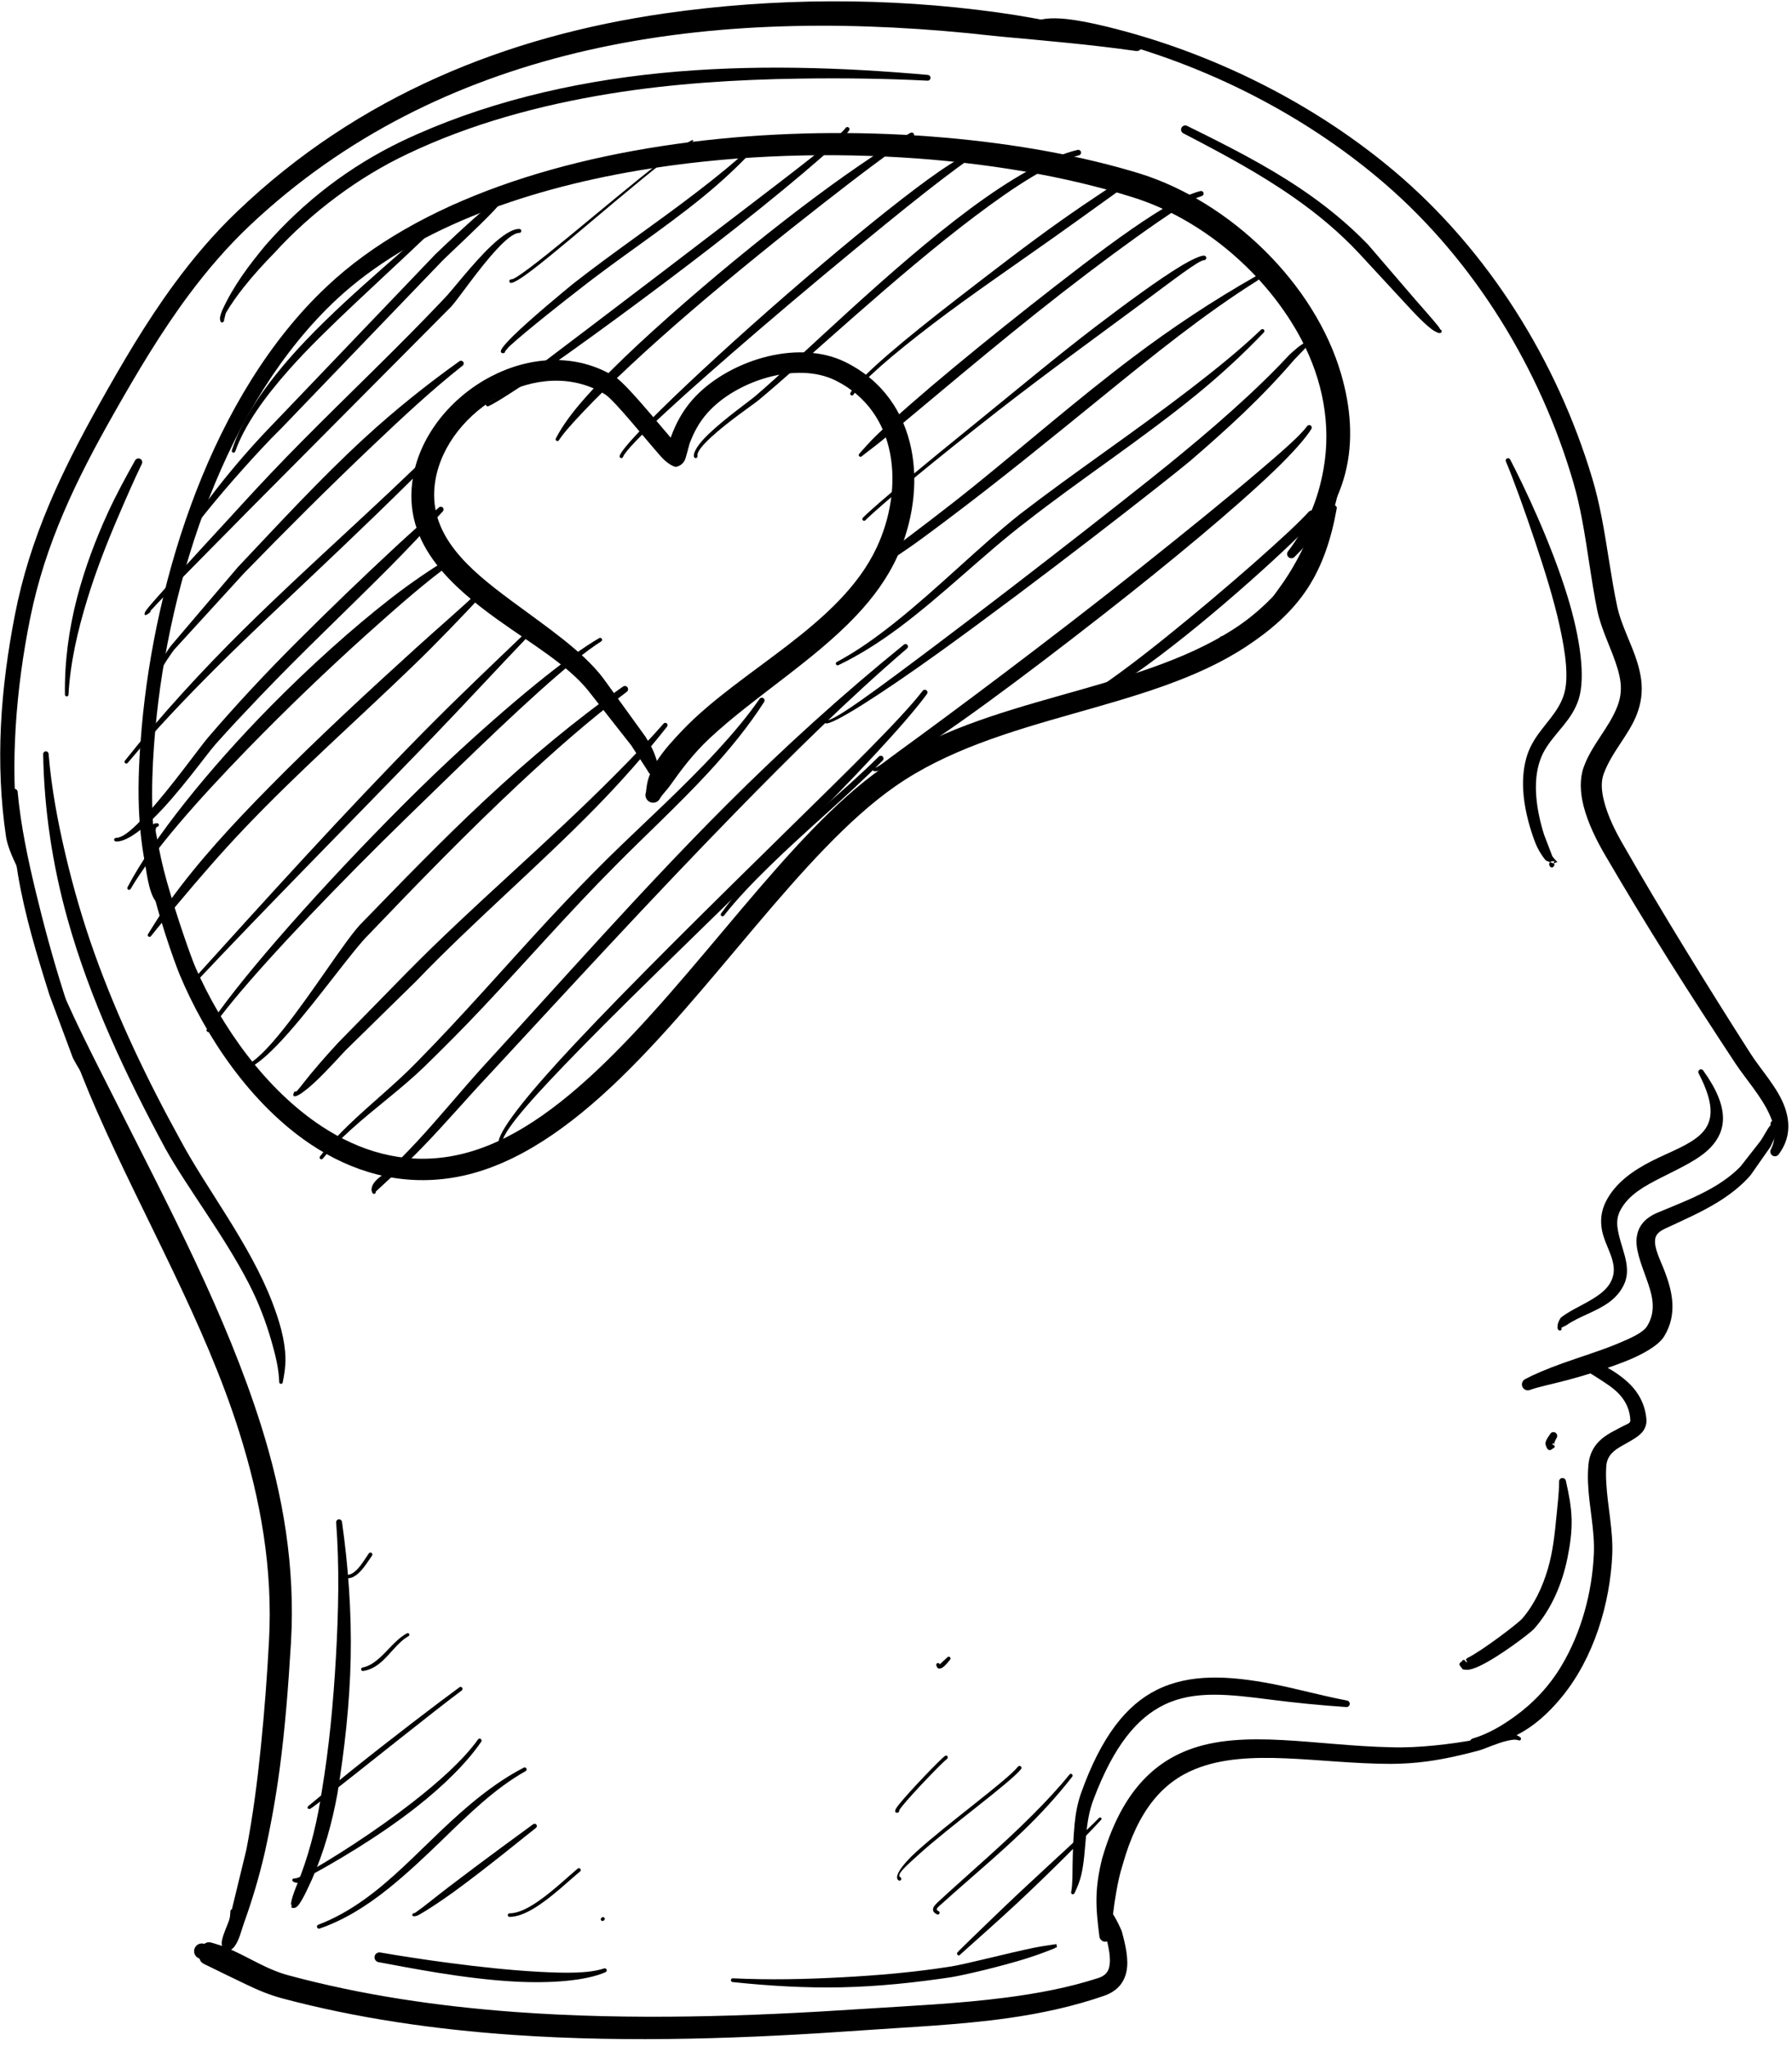 <?xml version="1.0" encoding="UTF-8"?>
<!DOCTYPE svg PUBLIC '-//W3C//DTD SVG 1.0//EN'
          'http://www.w3.org/TR/2001/REC-SVG-20010904/DTD/svg10.dtd'>
<svg clip-rule="evenodd" fill-rule="evenodd" height="477.4" preserveAspectRatio="xMidYMid meet" stroke-linejoin="round" stroke-miterlimit="2" version="1.0" viewBox="7.9 5.9 418.2 477.4" width="418.2" xmlns="http://www.w3.org/2000/svg" xmlns:xlink="http://www.w3.org/1999/xlink" zoomAndPan="magnify"
><g
  ><g
    ><g id="change1_1"
      ><path d="M808.526,2605.47C807.946,2605.38 808.414,2604.68 808.139,2603.89C807.688,2602.6 806.962,2600.8 806.549,2598.79C805.882,2595.54 805.508,2592.05 805.283,2590.49C804.038,2583.08 803.585,2575.59 803.577,2568.09C803.57,2560.54 804.016,2552.97 804.699,2545.47C807.044,2519.73 813.112,2491.42 823.49,2465.05C833.829,2438.77 848.44,2414.41 867.816,2396.44C893.048,2373.16 930.869,2359.11 971.952,2352.17C1031.35,2342.13 1097.63,2347.02 1143.1,2361.44C1167.01,2368.85 1189.57,2387.95 1201.55,2410.73C1208.95,2424.8 1211.85,2440.2 1209.19,2455.39C1207.5,2465.01 1203.97,2474.66 1196.93,2483.89C1196.39,2484.5 1196.45,2485.44 1197.06,2485.98C1197.68,2486.52 1198.62,2486.47 1199.16,2485.85C1208.17,2477.01 1214.03,2467.3 1216.68,2457.01C1219.6,2445.73 1218.56,2433.99 1215.31,2422.76C1206.19,2391.25 1176.92,2363.08 1145.65,2353.26C1106.42,2341.2 1052.18,2336.02 999.859,2341.23C946.683,2346.52 895.542,2362.55 864.005,2392.36C844.192,2410.98 829.313,2436.12 818.809,2463.22C808.392,2490.09 802.265,2518.87 799.967,2545.04C799.159,2554.24 798.64,2563.52 798.993,2572.75C799.229,2578.95 799.868,2585.12 800.995,2591.25C801.516,2593.78 802.235,2601.53 804.662,2604.85C806.07,2606.77 807.592,2607.48 808.834,2606.66C809.163,2606.58 809.361,2606.24 809.276,2605.91C809.191,2605.59 808.854,2605.39 808.526,2605.47Z" transform="matrix(.674 0 0 .674 -498.211 -1539.7)"
        /><path d="M805.19,2578.04C803.294,2578.01 801.866,2580.31 801.479,2584.38C801.225,2587.05 801.673,2590.49 802.342,2594.28C804.754,2607.94 811.359,2626.2 813.096,2630.39C822.1,2651.95 837.823,2675.33 858.462,2689.13C872.718,2698.66 889.292,2703.61 907.457,2700.73C926.751,2697.68 944.934,2685.68 962.285,2669.51C997.054,2637.11 1028.6,2587.76 1060.8,2565.32C1096.51,2540.33 1148.16,2539.57 1182.57,2516.79C1190.73,2511.39 1198.32,2505.04 1203.84,2496.47C1208.72,2488.91 1211.83,2479.84 1213.73,2469.19C1213.87,2468.69 1213.58,2468.18 1213.09,2468.05C1212.6,2467.91 1212.09,2468.2 1211.95,2468.69C1208.32,2478.24 1203.33,2485.66 1198.05,2492.32C1192.28,2499.57 1185.95,2505.72 1178.49,2510.58C1143.86,2533.18 1092.2,2533.99 1056.35,2558.94C1023.93,2581.6 992.096,2631.26 957.124,2663.98C941,2679.07 924.244,2690.53 906.289,2693.41C890.056,2696.02 875.316,2691.44 862.487,2683.05C842.79,2670.16 827.517,2648.31 818.625,2628.02C817.07,2624.49 812.14,2610.44 808.683,2598.24C807.15,2592.84 806.102,2587.8 805.475,2584.2C805,2581.49 804.26,2579.76 805.432,2579.25C805.765,2579.18 805.981,2578.86 805.914,2578.53C805.847,2578.19 805.523,2577.98 805.19,2578.04Z" transform="matrix(.674 0 0 .674 -498.211 -1539.7)"
        /><path d="M1173.29,2513.83C1173.11,2514.45 1172.63,2515.5 1172.61,2516.25C1172.58,2517.08 1172.93,2517.66 1174.37,2517.96C1178.06,2518.36 1182.17,2516.41 1185.9,2513.29C1190.85,2509.16 1194.95,2503 1197.47,2499.76C1203.84,2491.37 1208.43,2482.74 1211.51,2473.52C1214.55,2464.42 1216.1,2454.81 1217.4,2444.65C1217.54,2443.78 1216.95,2442.96 1216.08,2442.82C1215.21,2442.68 1214.39,2443.28 1214.25,2444.14C1212.02,2455.94 1209.08,2466.78 1204.67,2477.15C1201.8,2483.9 1198.38,2490.51 1193.66,2496.9C1191.36,2500.09 1187.34,2505.8 1183.07,2510.28C1180.26,2513.22 1177.49,2515.79 1174.39,2516.05C1174.14,2516.11 1174.02,2516.36 1173.94,2516.25C1173.57,2515.76 1174.33,2514.72 1174.48,2514.14C1174.56,2513.82 1174.37,2513.48 1174.04,2513.39C1173.71,2513.3 1173.37,2513.5 1173.29,2513.83Z" transform="matrix(.674 0 0 .674 -498.211 -1539.7)"
        /><path d="M983.143,2444.64C981.192,2442.38 978.761,2439.47 976.291,2436.57C971.32,2430.73 966.126,2424.98 964.027,2423.68C950.404,2415.19 934.222,2416.46 920.753,2423.53C907.261,2430.6 896.609,2443.51 893.978,2457.92C891.799,2469.94 895.375,2479.82 902.024,2488.43C907.469,2495.48 915.01,2501.7 923.028,2507.46C934.63,2515.79 947.235,2523.12 954.457,2532.01L969.479,2551.12L975.049,2559.72C975.136,2559.84 975.481,2560.51 975.97,2561.08L975.547,2562.18C974.946,2563.88 974.785,2565.51 974.571,2567.3C974.031,2568.67 974.705,2570.22 976.076,2570.76C977.448,2571.3 979,2570.62 979.54,2569.25C980.572,2567.72 981.838,2566.54 982.908,2565.02C986.851,2559.44 991.096,2553.8 996.569,2548.69C1011.84,2534.42 1032.55,2521.89 1047.38,2506.19C1053.22,2500.01 1058.15,2493.32 1061.56,2485.85C1066.91,2474.11 1068.9,2460.63 1066.43,2448.52C1063.88,2435.99 1056.65,2424.88 1043.54,2418.43C1035.17,2414.32 1024.75,2414.23 1014.95,2416.96C1005.37,2419.63 996.418,2424.96 990.672,2431.49C988.975,2433.42 987.527,2435.47 986.289,2437.65C985.068,2439.8 984.05,2442.06 983.201,2444.43L983.143,2444.64ZM978.372,2556.5C980.757,2552.75 983.933,2549.31 987.178,2545.9C1007.33,2524.75 1041.91,2509.56 1054.48,2482.59C1059.25,2472.36 1061.15,2460.6 1059.08,2449.98C1057.05,2439.58 1051.16,2430.31 1040.33,2424.89C1033.48,2421.46 1024.89,2421.54 1016.82,2423.74C1008.57,2426 1000.82,2430.48 995.853,2436.07C994.465,2437.64 993.28,2439.3 992.265,2441.07C991.231,2442.86 990.372,2444.76 989.651,2446.75C989.562,2447 988.687,2450.45 988.256,2451.79C987.436,2454.35 985.118,2454.71 984.859,2454.72C984.45,2454.73 982.207,2453.89 979.847,2451.26C974.881,2445.72 963.64,2431.62 960.368,2429.61C948.917,2422.62 935.396,2424 924.197,2430.01C912.827,2436.12 903.764,2447.05 901.672,2459.28C900.02,2468.86 903.072,2476.66 908.396,2483.49C913.438,2489.95 920.497,2495.52 927.791,2500.93C939.805,2509.86 952.498,2518.29 959.755,2527.85L974.377,2548.07C975.306,2549.63 976.27,2551.16 977.008,2552.81C977.55,2554.02 977.967,2555.25 978.372,2556.5Z" transform="matrix(.674 0 0 .674 -498.211 -1539.7)"
        /><path d="M759.904,2595.72C760.077,2594.74 760.245,2593.8 760.095,2592.62C759.667,2589.3 757.592,2585.61 757.307,2582.24C755.722,2569.82 755.564,2557.16 756.351,2544.55C757.14,2531.91 758.884,2519.31 761.361,2507.06C763.982,2494.1 767.971,2482.14 772.916,2470.58C777.899,2458.92 783.854,2447.66 790.371,2436.2C798.402,2422.04 806.673,2408.11 816.303,2395.18C822.654,2386.66 829.599,2378.57 837.465,2371.14C870.343,2340.16 909.095,2321.51 950.398,2311.51C993.958,2300.97 1040.35,2300.2 1085.81,2304.62C1089.69,2305 1093.57,2305.48 1097.45,2305.84C1113.2,2307.28 1128.82,2308.63 1144.19,2310.81C1145.14,2310.99 1146.06,2310.37 1146.24,2309.41C1146.42,2308.46 1145.8,2307.54 1144.85,2307.36C1129,2303.53 1112.91,2299.78 1096.45,2297.49C1058.23,2292.19 1018.91,2292.39 981.108,2297.81C926.579,2305.64 874.981,2326.2 832.973,2366.42C824.884,2374.15 817.747,2382.56 811.232,2391.43C801.536,2404.63 793.216,2418.83 785.15,2433.26C778.609,2444.97 772.641,2456.46 767.663,2468.35C762.66,2480.3 758.652,2492.65 756.055,2506.01C753.621,2518.52 751.854,2531.37 751.231,2544.26C750.605,2557.19 751.122,2570.15 753.007,2582.83C753.481,2585.55 754.632,2588.5 755.892,2591.18C756.379,2592.21 756.801,2593.22 757.334,2594.1C757.785,2594.84 758.304,2595.27 758.689,2595.92C758.743,2596.25 759.059,2596.48 759.394,2596.43C759.73,2596.37 759.958,2596.06 759.904,2595.72Z" transform="matrix(.674 0 0 .674 -498.211 -1539.7)"
        /><path d="M1110.39,2301.78C1111.17,2301.14 1113.32,2301.65 1116.21,2302.2C1124.69,2303.8 1138.73,2308 1141.33,2308.84C1157.46,2313.57 1173.34,2320.03 1188.38,2328.07C1203.39,2336.09 1217.55,2345.68 1230.29,2356.65C1245.92,2370.12 1259.42,2386.2 1270.46,2403.85C1281.49,2421.49 1290.05,2440.7 1295.77,2460.44C1296.99,2464.65 1297.93,2468.92 1298.74,2473.23C1300.68,2483.53 1301.85,2494.02 1303.93,2504.26C1305.33,2511.18 1309.02,2517.87 1311.02,2524.65C1311.46,2526.19 1311.82,2527.73 1312.01,2529.28C1312.38,2532.39 1311.87,2535.11 1310.9,2537.63C1308.1,2544.95 1302.02,2550.91 1299.26,2558.62C1297.83,2562.62 1298.02,2567.3 1299.19,2572C1300.72,2578.12 1303.9,2584.29 1306.41,2588.62C1313.58,2600.91 1320.99,2613.13 1328.59,2625.23C1336.18,2637.31 1343.96,2649.28 1351.78,2661.15C1355.33,2666.5 1360.75,2672.53 1363.58,2678.78C1365.31,2682.61 1366.23,2686.51 1364.1,2690.85C1363.64,2691.61 1363.88,2692.6 1364.64,2693.06C1365.4,2693.52 1366.39,2693.28 1366.85,2692.52C1370.65,2687.35 1370.79,2681.92 1369,2676.64C1366.68,2669.79 1360.65,2663.46 1357.02,2657.75C1349.38,2645.82 1341.83,2633.76 1334.4,2621.62C1326.97,2609.5 1319.68,2597.3 1312.66,2585.01C1310.44,2581.16 1307.6,2575.69 1306.26,2570.25C1305.46,2567.03 1305.15,2563.82 1306.14,2561.08C1308.88,2553.41 1314.95,2547.51 1317.71,2540.22C1319.06,2536.65 1319.72,2532.79 1319.16,2528.39C1318.91,2526.45 1318.47,2524.53 1317.89,2522.61C1315.91,2516.02 1312.22,2509.56 1310.81,2502.84C1308.67,2492.65 1307.44,2482.19 1305.43,2471.94C1304.54,2467.43 1303.5,2462.95 1302.17,2458.55C1296.09,2438.3 1287.11,2418.63 1275.59,2400.6C1264.07,2382.58 1250.01,2366.2 1233.81,2352.52C1220.67,2341.44 1206.09,2331.78 1190.67,2323.74C1175.27,2315.7 1159.03,2309.26 1142.54,2304.61C1140.16,2303.99 1128.63,2300.62 1119.89,2299.73C1114.68,2299.19 1110.5,2299.68 1109.51,2300.92C1109.28,2301.16 1109.28,2301.55 1109.52,2301.79C1109.76,2302.03 1110.15,2302.02 1110.39,2301.78Z" transform="matrix(.674 0 0 .674 -498.211 -1539.7)"
        /><path d="M1363.96,2682.54C1363.88,2682.62 1363.75,2682.8 1363.53,2683.05C1362.89,2683.82 1361.26,2686.92 1360.41,2688.07L1353.58,2696.79C1350.53,2699.93 1347.01,2702.39 1343.26,2704.5C1337.43,2707.78 1331.06,2710.19 1324.91,2712.76C1320.05,2714.8 1318.17,2717.78 1317.64,2721.1C1317.01,2725.12 1319.01,2730.17 1320.97,2735.63C1322.82,2740.78 1324.68,2746.46 1321.22,2752.06C1319.86,2754.3 1315.68,2756.2 1310.71,2758.25C1304.87,2760.66 1297.85,2762.79 1291.82,2764.96C1286.36,2766.92 1281.73,2768.91 1279.06,2770.36C1278.03,2770.84 1277.58,2772.05 1278.05,2773.09C1278.52,2774.12 1279.74,2774.58 1280.77,2774.1C1283.5,2773.09 1288.25,2772.15 1293.61,2770.73C1299.97,2769.05 1307.15,2766.78 1313.18,2764.45C1319.94,2761.83 1325.21,2758.66 1327.08,2755.66C1331.77,2748.02 1330,2740.24 1327.36,2733.27C1325.74,2728.99 1323.6,2725.19 1324,2722C1324.19,2720.5 1325.23,2719.35 1327.38,2718.35C1333.61,2715.43 1340.07,2712.66 1345.93,2709.01C1349.98,2706.49 1353.75,2703.57 1356.97,2699.93L1363.87,2690.09C1364.42,2688.95 1365.82,2686.4 1365.92,2684.91C1365.95,2684.5 1365.95,2684.12 1365.92,2683.78C1366.47,2683.54 1366.27,2683.27 1365.83,2683.04C1365.4,2680.7 1363.76,2680.51 1363.96,2682.54Z" transform="matrix(.674 0 0 .674 -498.211 -1539.7)"
        /><path d="M1299.59,2765.75C1299.81,2766.37 1299.66,2766.55 1300.06,2767.09C1300.86,2768.15 1302.14,2768.72 1303.29,2769.48C1306.36,2771.5 1309.62,2773.36 1311.95,2776.05C1313.93,2778.36 1315.26,2781.15 1315.41,2784.65C1315.47,2785.72 1314.24,2785.95 1313.12,2786.55C1310.4,2788.01 1306.95,2789.47 1304.47,2792.03C1302.61,2793.95 1301.26,2796.44 1300.92,2799.84C1300.7,2802.02 1300.66,2804.22 1300.76,2806.44C1301.09,2814.48 1303.13,2822.73 1302.77,2830.8C1302.22,2843.96 1298.5,2858.05 1291.52,2869.67C1287.32,2876.68 1281.78,2882.55 1275.28,2887.21C1270.98,2890.3 1266.4,2893.06 1260.98,2894.72C1260.19,2894.89 1259.69,2895.66 1259.85,2896.45C1260.02,2897.23 1260.8,2897.74 1261.58,2897.57C1266.52,2897.03 1271.13,2895.93 1275.34,2893.92C1281.86,2890.81 1287.24,2885.84 1291.81,2880.23C1302.78,2866.76 1308.39,2848.15 1309.15,2831.07C1309.49,2822.81 1307.5,2814.37 1307.07,2806.15C1306.96,2804.21 1306.94,2802.29 1307.09,2800.39C1307.38,2796.69 1309.96,2794.94 1312.41,2793.53C1315.59,2791.71 1318.67,2790.2 1319.99,2788.13C1320.7,2787.01 1321.09,2785.75 1320.97,2784.27C1320.44,2778.3 1317.53,2773.89 1313.46,2770.53C1310.84,2768.36 1307.84,2766.41 1304.62,2765.13C1303.52,2764.7 1302.46,2764.06 1301.3,2764.13C1300.65,2764.18 1300.72,2764.38 1300.12,2764.64C1299.81,2764.49 1299.45,2764.62 1299.3,2764.93C1299.15,2765.23 1299.28,2765.6 1299.59,2765.75Z" transform="matrix(.674 0 0 .674 -498.211 -1539.7)"
        /><path d="M1277.23,2894.28C1275.62,2893.09 1273.32,2892.76 1270.82,2893.01C1267.66,2893.31 1264.35,2894.69 1262.15,2895.09C1257.35,2896 1252.38,2896.69 1247.38,2897.19C1242.43,2897.67 1237.48,2897.95 1232.65,2897.79C1206.61,2897.28 1181.37,2891.3 1162.12,2898.8C1149.24,2903.83 1138.78,2914.58 1132.47,2936.45C1131.36,2940.95 1130.64,2945.39 1130.56,2949.87C1130.48,2954.27 1130.98,2958.61 1131.55,2963.09C1131.59,2964.23 1132.55,2965.12 1133.69,2965.08C1134.83,2965.04 1135.72,2964.09 1135.68,2962.95C1135.92,2957.81 1136.53,2952.89 1137.4,2947.96C1137.95,2944.79 1138.6,2941.63 1139.62,2938.47C1144.93,2919.46 1153.6,2909.85 1164.72,2905.34C1183.15,2897.87 1207.52,2903.51 1232.59,2903.54C1236.67,2903.51 1240.83,2903.25 1244.98,2902.69C1251.12,2901.86 1257.2,2900.47 1263.02,2898.9C1265.48,2898.16 1269.33,2896.33 1272.74,2895.56C1274.18,2895.23 1275.49,2894.97 1276.65,2895.37C1276.96,2895.53 1277.33,2895.41 1277.49,2895.11C1277.64,2894.81 1277.53,2894.44 1277.23,2894.28Z" transform="matrix(.674 0 0 .674 -498.211 -1539.7)"
        /><path d="M830.763,2969.04L831.922,2954.52C831.949,2954.18 831.696,2953.89 831.357,2953.86C831.019,2953.83 830.722,2954.09 830.695,2954.42L829.536,2968.95C829.509,2969.28 829.762,2969.58 830.101,2969.61C830.44,2969.63 830.736,2969.38 830.763,2969.04Z" transform="matrix(.674 0 0 .674 -498.211 -1539.7)"
        /><path d="M830.52,2968.32L830.552,2968.16C831.142,2967.65 831.683,2967.31 832.149,2966.66C833.822,2964.32 834.393,2961.37 835.364,2958.67C836.787,2954.72 838.098,2950.73 839.295,2946.7C840.493,2942.66 841.566,2938.58 842.521,2934.49C844.642,2925.03 846.392,2915.3 847.716,2905.46C849.685,2890.83 850.782,2875.99 851.654,2861.56C853.192,2835.42 848.908,2810.56 841.311,2786.48C829.184,2748.03 809.527,2711.13 791.144,2674.6C783.226,2658.87 775.134,2643.46 768.84,2627.46C768.647,2626.89 768.025,2626.58 767.453,2626.77C766.881,2626.96 766.573,2627.58 766.766,2628.16C771.496,2644.87 777.319,2661.46 784.485,2677.74C800.82,2714.85 821.776,2750.72 833.784,2788.85C841.092,2812.05 845.432,2835.94 844.04,2861.13C843.401,2873.03 842.49,2885.21 841.259,2897.35C840.03,2909.46 838.488,2921.52 836.22,2933.19L830.429,2957.03C829.629,2959.64 828.244,2962.09 827.737,2964.77C827.586,2965.58 827.761,2966.2 827.744,2967.02C827.886,2967.7 827.47,2968.44 828.495,2968.85C829.115,2969.09 829.822,2969.46 830.04,2969.51C830.982,2969.7 831.988,2969.64 830.658,2968.41C830.616,2968.37 830.57,2968.34 830.52,2968.32Z" transform="matrix(.674 0 0 .674 -498.211 -1539.7)"
        /><path d="M783.335,2667.9C783.438,2667.73 783.484,2667.52 783.371,2667.28C782.228,2664.81 779.663,2658.2 779.576,2657.9C779.576,2657.9 772.722,2635.92 772.722,2635.92C769.113,2624.54 766.062,2613.23 763.319,2601.88C760.574,2590.51 758.129,2579.11 757.014,2567.19C756.98,2566.58 756.454,2566.11 755.84,2566.14C755.227,2566.18 754.756,2566.7 754.79,2567.32C754.896,2577.04 755.554,2586.53 757.135,2595.9C759.502,2609.92 763.65,2623.56 768.008,2637.41L776.14,2659.26C776.253,2659.49 778.428,2663.62 780.424,2666.34C781.337,2667.59 782.203,2668.47 782.641,2668.82C782.962,2669.08 783.196,2669.19 783.336,2669.17C783.613,2669.13 783.89,2669.09 783.976,2668.76C784.117,2668.45 783.981,2668.09 783.673,2667.95C783.563,2667.89 783.446,2667.88 783.335,2667.9Z" transform="matrix(.674 0 0 .674 -498.211 -1539.7)"
        /><path d="M851.955,2952.68C851.841,2952.79 851.766,2952.93 851.755,2953.1C851.679,2953.21 852.865,2953.96 854.042,2952.64C855.828,2950.65 858.364,2944.62 859.005,2943.32C861.048,2938.58 862.781,2933.76 864.224,2928.84C865.666,2923.93 866.803,2918.94 867.738,2913.86C870.179,2898.7 872.01,2882.81 872.333,2866.88C872.656,2850.95 871.485,2835.03 869.317,2819.82C869.257,2819.26 868.757,2818.86 868.201,2818.92C867.645,2818.98 867.243,2819.48 867.304,2820.04C868.451,2835.2 868.114,2850.94 867.215,2866.68C866.319,2882.37 864.854,2898.04 862.332,2912.97C861.613,2917.9 860.667,2922.76 859.481,2927.56C858.295,2932.36 856.881,2937.1 855.138,2941.77C854.709,2943.13 852.053,2948.96 851.709,2951.57C851.642,2952.08 851.763,2952.44 851.955,2952.68Z" transform="matrix(.674 0 0 .674 -498.211 -1539.7)"
        /><path d="M848.81,2771.47C849.388,2768.67 849.816,2765.89 849.74,2762.99C849.573,2756.61 847.611,2750.17 845.163,2743.78C837.488,2723.72 822.152,2704.16 813.425,2687.77C802.088,2667.24 791.678,2645.58 783.656,2623.17C779.654,2612 776.353,2600.62 773.636,2589.12C770.904,2577.56 768.714,2565.92 767.733,2554.06C767.71,2553.54 767.269,2553.13 766.749,2553.16C766.229,2553.18 765.826,2553.62 765.85,2554.14C766.185,2573.43 769.08,2592.54 774.275,2611.15C782.039,2638.95 794.63,2665.56 808.17,2690.64C815.927,2704.49 828.435,2720.62 837.08,2737.37C840.479,2743.95 843.021,2750.7 844.911,2757.31C846.262,2762.04 847.429,2766.63 847.582,2771.39C847.559,2771.72 847.816,2772.02 848.155,2772.04C848.494,2772.06 848.788,2771.81 848.81,2771.47Z" transform="matrix(.674 0 0 .674 -498.211 -1539.7)"
        /><path d="M774.622,2533.55C775.214,2522.55 777.769,2511.51 781.112,2500.6C784.068,2490.94 787.77,2481.43 791.717,2472.23C794.437,2465.89 797.137,2459.66 800.004,2453.72C800.339,2453.08 800.088,2452.28 799.444,2451.95C798.8,2451.62 798.005,2451.87 797.67,2452.51C794.428,2458.32 791.125,2464.35 788.22,2470.68C783.974,2479.93 780.318,2489.7 777.694,2499.62C774.724,2510.85 773.227,2522.31 773.391,2533.53C773.384,2533.87 773.655,2534.15 773.994,2534.15C774.334,2534.16 774.615,2533.89 774.622,2533.55Z" transform="matrix(.674 0 0 .674 -498.211 -1539.7)"
        /><path d="M1132.54,2954.73C1132.45,2954.84 1132.4,2954.98 1132.45,2955.16C1132.91,2956.97 1133.73,2962.63 1133.74,2962.8C1134.59,2966.4 1135.77,2970.67 1134.91,2974.06C1134.5,2975.68 1133.38,2976.93 1131.24,2977.62C1120.97,2980.97 1110.09,2983 1099.04,2984.43C1082.32,2986.59 1065.18,2987.31 1049.02,2988.37C1010.26,2990.94 969.365,2992.33 929.239,2989.39C902.485,2987.42 876.071,2983.53 850.868,2976.73C841.588,2974.29 834.205,2968.32 825.226,2965.72C824.452,2965.5 823.687,2965.18 822.883,2965.29C822.269,2965.37 822.205,2965.55 821.642,2965.81C820.238,2965.34 818.717,2966.1 818.246,2967.51C817.776,2968.91 818.534,2970.43 819.938,2970.9C820.265,2971.43 820.195,2971.72 820.642,2972.15C821.259,2972.74 822.074,2973.02 822.832,2973.4C827.312,2975.63 831.772,2977.75 836.247,2979.91C840.221,2981.83 844.312,2983.53 848.73,2984.71C874.45,2991.55 901.389,2995.44 928.673,2997.33C969.172,3000.13 1010.43,2998.52 1049.52,2995.75C1065.83,2994.59 1083.14,2993.89 1099.99,2991.51C1111.46,2989.88 1122.71,2987.45 1133.31,2983.75C1137.96,2982.08 1140.14,2979.08 1140.92,2975.47C1141.85,2971.2 1140.51,2965.85 1139.3,2961.39C1139.21,2961.2 1136.44,2954.63 1134.5,2953.57C1132.97,2952.73 1132.19,2952.56 1132.23,2953.8C1132.04,2954.08 1132.11,2954.46 1132.39,2954.66C1132.44,2954.69 1132.49,2954.71 1132.54,2954.73Z" transform="matrix(.674 0 0 .674 -498.211 -1539.7)"
        /><path d="M1116.22,2966.02C1116.1,2966 1115.96,2966 1115.79,2966.03C1114.64,2966.24 1112.18,2966.51 1109.05,2967.14C1099.73,2969.03 1084.5,2973.07 1079.65,2973.73C1067.22,2975.67 1054.77,2976.74 1042.3,2977.4C1029.79,2978.07 1017.27,2978.35 1004.67,2977.74C1004.32,2977.71 1004,2977.98 1003.98,2978.34C1003.95,2978.7 1004.22,2979.01 1004.58,2979.04C1017.21,2980.37 1029.81,2981.12 1042.42,2980.85C1055.05,2980.57 1067.63,2979.25 1080.21,2977.37C1084.49,2976.67 1096.97,2973.78 1106.12,2970.93C1110.54,2969.56 1114.1,2968.11 1115.81,2967.47C1116.1,2967.36 1116.31,2967.22 1116.45,2967.06C1116.54,2967.09 1116.64,2967.1 1116.74,2967.08C1116.87,2967.07 1116.92,2966.71 1116.75,2966.41C1116.79,2966.09 1116.66,2965.84 1116.54,2965.87C1116.42,2965.89 1116.3,2965.94 1116.22,2966.02Z" transform="matrix(.674 0 0 .674 -498.211 -1539.7)"
        /><path d="M960.04,2974.33C954.684,2976.12 946.376,2975.99 936.983,2975.46C917.717,2974.39 893.951,2970.78 882.58,2968.8C881.655,2968.64 880.771,2969.26 880.608,2970.18C880.445,2971.11 881.064,2971.99 881.99,2972.16C891.931,2973.97 911.239,2977.89 928.918,2978.86C941.811,2979.56 953.765,2978.59 960.544,2975.63C960.904,2975.49 961.083,2975.09 960.943,2974.73C960.804,2974.37 960.399,2974.19 960.04,2974.33Z" transform="matrix(.674 0 0 .674 -498.211 -1539.7)"
        /><path d="M1122.97,2948.23C1123.98,2946.14 1124.85,2944.01 1125.37,2941.65C1127.2,2933.38 1126.27,2923.97 1129.64,2915.57C1136.57,2897.31 1144.55,2887.69 1153.97,2883.1C1164.46,2877.98 1176.6,2879.49 1190.84,2881.31C1198.92,2882.34 1207.63,2883.24 1216.96,2883.87C1217.59,2883.95 1218.16,2883.51 1218.24,2882.89C1218.32,2882.26 1217.88,2881.69 1217.26,2881.61C1208.09,2879.86 1199.68,2877.47 1191.7,2875.92C1176.3,2872.95 1162.85,2872.26 1151.43,2877.94C1141.12,2883.06 1132.31,2893.7 1125.13,2913.92C1123.96,2917.32 1123.33,2920.82 1122.99,2924.35C1122.53,2929.14 1122.35,2933.95 1122.28,2938.59C1122.22,2941.8 1122.34,2944.86 1121.8,2947.87C1121.69,2948.19 1121.88,2948.54 1122.2,2948.64C1122.52,2948.74 1122.87,2948.56 1122.97,2948.23Z" transform="matrix(.674 0 0 .674 -498.211 -1539.7)"
        /><path d="M1258.44,2867.34L1258.39,2867.21C1258.41,2867.25 1258.42,2867.29 1258.43,2867.33L1258.44,2867.34C1258.54,2867.61 1258.78,2868.17 1259.02,2868.33C1259.23,2868.47 1258.54,2868.18 1258.32,2868.17C1258.32,2867.88 1258.11,2867.63 1257.82,2867.57C1257.48,2867.51 1257.16,2867.73 1257.1,2868.06C1255.45,2869.06 1256.54,2869.57 1257.17,2870.58C1257.42,2870.98 1258.08,2870.95 1258.79,2870.99C1259.76,2871.05 1261.33,2870.54 1263.21,2869.67C1269.79,2866.61 1280.7,2858.31 1282.08,2856.81C1288.01,2850.08 1291.77,2841.45 1293.64,2832.27C1294.53,2827.87 1295.18,2823.36 1295.07,2818.9C1294.95,2814.3 1294.07,2809.91 1293.1,2805.68C1293.03,2805.03 1292.44,2804.56 1291.79,2804.63C1291.14,2804.71 1290.67,2805.29 1290.74,2805.95C1290.72,2809.93 1290.19,2813.99 1289.79,2818.19C1289.22,2824.14 1288.56,2830.22 1286.88,2835.94C1285,2842.35 1282.19,2848.36 1277.99,2853.24C1276.62,2854.89 1263.73,2864.63 1259,2866.9C1258.73,2867.03 1258.5,2867.49 1258.44,2867.34Z" transform="matrix(.674 0 0 .674 -498.211 -1539.7)"
        /><path d="M1289.08,2792.79C1289.1,2792.9 1289.17,2792.97 1289.29,2793C1289.5,2793.05 1289.32,2792.9 1289.08,2792.79C1288.95,2792.24 1289.84,2790.91 1289.95,2790.63C1290.27,2789.98 1290.01,2789.2 1289.36,2788.87C1288.72,2788.55 1287.93,2788.81 1287.61,2789.46C1287.31,2789.94 1285.73,2791.9 1286.06,2793.03C1286.46,2794.47 1287.12,2795.78 1288.66,2794.35C1289,2794.31 1289.24,2794 1289.2,2793.67C1289.16,2793.33 1288.85,2793.09 1288.52,2793.13C1288.29,2792.99 1288.45,2792.72 1288.6,2792.68C1288.72,2792.64 1288.92,2792.7 1289.08,2792.79Z" transform="matrix(.674 0 0 .674 -498.211 -1539.7)"
        /><path d="M1291.51,2752.62L1293.3,2751.74C1297.54,2748.74 1303.68,2747.04 1308.14,2743.73C1310.38,2742.06 1312.19,2740 1313.35,2737.35C1316.1,2731 1311.76,2724.58 1310.94,2717.79C1310.7,2715.81 1310.92,2713.78 1312.1,2711.69C1315.01,2706.47 1320.42,2703.57 1325.83,2700.8C1332.43,2697.42 1339.25,2694.45 1343.3,2690.12C1348.53,2684.52 1350.08,2676.72 1340.67,2663.65C1340.4,2663.2 1339.82,2663.07 1339.38,2663.34C1338.94,2663.61 1338.8,2664.19 1339.07,2664.63C1345.06,2676.14 1343.97,2681.97 1339.35,2686.06C1335.28,2689.65 1328.89,2691.86 1322.84,2694.92C1316.28,2698.24 1310.21,2702.51 1306.94,2708.94C1305.26,2712.31 1305.01,2715.49 1305.53,2718.57C1306.54,2724.54 1311.29,2729.91 1309.13,2735.64C1308.39,2737.6 1307.1,2739.13 1305.54,2740.42C1301.32,2743.93 1295.36,2745.94 1291.34,2749.13C1291.09,2749.5 1290.33,2750.67 1290.24,2751.75C1290.17,2752.49 1290.12,2753.06 1290.51,2753.34C1290.71,2753.62 1291.1,2753.68 1291.37,2753.48C1291.65,2753.29 1291.71,2752.9 1291.51,2752.62Z" transform="matrix(.674 0 0 .674 -498.211 -1539.7)"
        /><path d="M1287.62,2591.51C1286.59,2592.4 1288.35,2594.63 1289.16,2592.4L1289.16,2592.36C1289.02,2592.28 1288.92,2592.16 1288.88,2592.01C1288.59,2591.84 1288.11,2591.67 1287.62,2591.51C1287.93,2591.24 1288.49,2591.09 1289.41,2591.22C1289.2,2591.23 1289,2591.37 1288.9,2591.58C1288.84,2591.72 1288.84,2591.87 1288.88,2592.01L1289,2592.08L1289.01,2592.17C1289.04,2592.2 1289.06,2592.24 1289.09,2592.27L1289.16,2592.34L1289.16,2592.36L1289.21,2592.39L1289.16,2592.34C1289.17,2592.25 1289.11,2592.17 1289,2592.08C1288.97,2591.67 1290.19,2591.51 1290.19,2591.51C1290.19,2591.51 1290.07,2591.4 1289.92,2591.24C1289.61,2590.91 1288.55,2589.86 1288.32,2589.27L1285.55,2582.04C1284.25,2577.94 1283.19,2573.34 1282.83,2568.72C1282.49,2564.27 1282.82,2559.81 1284.31,2555.82C1286.54,2549.76 1291.88,2545.55 1295.19,2540.14C1296.14,2538.58 1296.94,2536.93 1297.52,2535.15C1299.94,2527.47 1298.04,2513.99 1293.76,2499.91C1288.02,2481.04 1278.41,2461.05 1273.8,2452.18C1273.6,2451.77 1273.12,2451.6 1272.71,2451.8C1272.3,2451.99 1272.13,2452.48 1272.33,2452.88C1274.8,2458.71 1278.64,2469.25 1282.56,2480.99C1285.67,2490.29 1288.83,2500.32 1290.87,2509.5C1293.05,2519.3 1294.16,2528.03 1292.4,2533.53C1290.53,2539.66 1285.38,2543.95 1282.12,2549.31C1281.18,2550.86 1280.37,2552.47 1279.78,2554.21C1278.52,2557.97 1278.1,2562.05 1278.29,2566.18C1278.57,2572.08 1280.07,2578.06 1281.92,2583.25C1282.31,2584.31 1282.7,2585.38 1283.21,2586.41C1284,2588 1284.95,2589.48 1286.04,2590.82C1286.32,2591.07 1286.97,2591.29 1287.62,2591.51Z" transform="matrix(.674 0 0 .674 -498.211 -1539.7)"
        /><path d="M1249.57,2407.17C1249.54,2407.11 1249.36,2406.67 1249.05,2406.26C1247.01,2403.65 1241.35,2397.36 1240.93,2396.83L1224.59,2377.82C1217.39,2370.38 1209.59,2364.09 1201.32,2358.52C1188.97,2350.2 1175.63,2343.48 1161.94,2336.74C1161.23,2336.38 1160.36,2336.67 1160,2337.38C1159.64,2338.09 1159.93,2338.96 1160.64,2339.32C1174.04,2346.27 1187.08,2353.23 1199.13,2361.69C1207.07,2367.25 1214.58,2373.47 1221.45,2380.81L1238.38,2399.11C1238.8,2399.54 1243.34,2404.61 1246.45,2406.97C1247.3,2407.62 1248.03,2407.99 1248.51,2408.2C1248.84,2408.34 1249.05,2408.43 1249.19,2408.43C1249.74,2408.42 1250.05,2408.34 1250.05,2407.96C1250.15,2407.64 1249.97,2407.29 1249.64,2407.19L1249.57,2407.17Z" transform="matrix(.674 0 0 .674 -498.211 -1539.7)"
        /><path d="M827.171,2403.85C827.164,2403.89 827.162,2403.93 827.165,2403.98C827.176,2404.52 827.504,2404.69 827.56,2404.72C827.664,2404.77 828.298,2404.83 828.478,2404.15C828.603,2403.68 828.864,2401.91 829.225,2401.29C831.006,2398.26 833.081,2395.38 835.297,2392.58C838.62,2388.37 842.274,2384.41 845.934,2380.66C852.434,2373.54 859.648,2367.07 867.388,2361.31C875.112,2355.56 883.367,2350.52 892.07,2346.41C913.733,2336.1 937.507,2329.6 961.968,2325.61C983.678,2322.08 1005.94,2320.69 1027.82,2320.38C1042.84,2320.16 1057.66,2320.35 1072.02,2321.09C1072.57,2321.13 1073.05,2320.72 1073.09,2320.17C1073.13,2319.62 1072.71,2319.14 1072.17,2319.1C1042.57,2316.47 1010.82,2315.36 979.64,2318.47C948.242,2321.6 917.48,2329.01 889.999,2342.06C881.038,2346.37 872.509,2351.58 864.607,2357.62C856.72,2363.65 849.461,2370.5 842.914,2377.95C840.071,2381.39 837.21,2384.97 834.624,2388.74C832.027,2392.52 829.71,2396.47 827.841,2400.58C827.517,2401.28 826.781,2403.53 827.171,2403.85ZM828.343,2403.24C828.319,2403.34 828.282,2403.43 828.227,2403.52C828.323,2403.62 828.384,2403.75 828.393,2403.9L828.343,2403.24Z" transform="matrix(.674 0 0 .674 -498.211 -1539.7)"
        /><path d="M832.355,2449.39C835.665,2440.13 842.571,2430.57 851.052,2421.02C857.87,2413.34 865.783,2405.76 873.668,2398.31C886.519,2386.18 899.393,2374.54 908.64,2364.98C908.888,2364.73 908.888,2364.33 908.64,2364.08C908.391,2363.83 907.988,2363.83 907.74,2364.08C894.515,2377.03 873.645,2393.33 856.942,2410.82C844.909,2423.43 835.142,2436.69 831.189,2448.99C831.08,2449.31 831.252,2449.66 831.574,2449.77C831.896,2449.88 832.245,2449.71 832.355,2449.39Z" transform="matrix(.674 0 0 .674 -498.211 -1539.7)"
        /><path d="M924.896,2361.09C924.703,2361.18 924.5,2361.3 924.289,2361.44C923.599,2361.88 922.055,2362.87 920.17,2364.38C913.966,2369.37 903.74,2379.16 901.581,2381.24L846.458,2438.84C838.5,2446.98 831.379,2455.28 825.934,2462.3C820.577,2469.2 816.829,2474.83 815.118,2477.56C814.601,2478.38 814.269,2478.95 814.138,2479.23C814.03,2479.46 814.009,2479.63 814.012,2479.7C814.03,2480.09 814.248,2480.25 814.495,2480.3C814.826,2480.38 815.158,2480.17 815.236,2479.84C815.248,2479.79 815.254,2479.74 815.25,2479.69L815.29,2479.72C815.672,2479.93 816.035,2478.56 816.83,2477.47C819.71,2473.49 826.16,2465.41 834.548,2456.02C838.814,2451.24 843.535,2446.07 848.655,2441.03L903.916,2383.58C905.991,2381.43 916.369,2371.92 921.818,2366.17C923.468,2364.43 924.574,2363 925.109,2362.38C925.191,2362.29 925.266,2362.19 925.333,2362.1C926.698,2361.02 926.572,2360.57 925.798,2360.74C925.698,2360.53 925.385,2360.59 924.896,2361.09Z" transform="matrix(.674 0 0 .674 -498.211 -1539.7)"
        /><path d="M803.051,2504.5C803.54,2503.95 804.287,2503.15 805.228,2502.16C813.052,2493.91 834.271,2472.64 837.044,2469.76L907.194,2399.22C909.81,2396.29 916.576,2386.28 922.739,2379.64C925.78,2376.36 928.58,2373.84 930.733,2373.76C931.104,2373.76 931.406,2373.45 931.406,2373.08C931.406,2372.71 931.104,2372.41 930.733,2372.41C928.321,2372.31 924.826,2374.65 921.173,2378.08C914.57,2384.27 907.303,2393.93 904.522,2396.69C888.579,2413.53 871.695,2429.46 855.361,2445.96C848.35,2453.04 841.475,2460.26 834.748,2467.63C832.084,2470.61 811.636,2492.62 804.154,2501.18C802.805,2502.72 801.876,2503.84 801.526,2504.33C800.523,2505.76 800.765,2506.9 802.842,2505.07C803.013,2504.93 803.085,2504.71 803.051,2504.5Z" transform="matrix(.674 0 0 .674 -498.211 -1539.7)"
        /><path d="M805.663,2526.65C807.028,2524.01 810.576,2518.54 811.639,2517.51L835.422,2491.5C849.636,2476.9 864.676,2461.87 879.931,2447.4C890.154,2437.7 900.375,2428.14 911.091,2419.7C911.51,2419.39 911.595,2418.8 911.281,2418.38C910.966,2417.96 910.371,2417.87 909.953,2418.19C898.771,2426.17 887.748,2434.97 877.29,2444.57C861.749,2458.83 847.314,2474.58 833.261,2489.43L810.403,2516.28C809.099,2517.62 804.267,2525.73 803.821,2527.42C803.554,2528.43 804.209,2529.46 805.805,2527.67C806.053,2527.4 806.034,2526.97 805.762,2526.72L805.663,2526.65Z" transform="matrix(.674 0 0 .674 -498.211 -1539.7)"
        /><path d="M795.113,2557.18C804.876,2545.54 815.54,2534.37 826.585,2523.39C836.731,2513.31 847.274,2503.46 857.743,2493.57C873.606,2478.58 889.35,2463.53 904.215,2448.4C904.595,2448.02 904.595,2447.4 904.215,2447.02C903.834,2446.64 903.217,2446.64 902.836,2447.02C881.374,2468.27 857.684,2488.83 835.62,2510.61C820.77,2525.26 806.755,2540.53 794.159,2556.4C793.944,2556.66 793.984,2557.05 794.247,2557.26C794.51,2557.48 794.898,2557.44 795.113,2557.18Z" transform="matrix(.674 0 0 .674 -498.211 -1539.7)"
        /><path d="M791.031,2584.35C794.059,2584.56 798.819,2581.4 803.74,2576.63C812.706,2567.94 822.414,2554.2 825.55,2550.69C830.543,2545.07 835.687,2539.64 840.848,2534.23C855.403,2519 870.677,2504.62 885.506,2489.75C891.879,2483.36 898.027,2476.76 904.207,2470.16C904.584,2469.78 904.584,2469.17 904.207,2468.79C903.831,2468.42 903.22,2468.42 902.844,2468.79C897.866,2473.39 892.783,2477.83 887.827,2482.43C876.253,2493.18 864.884,2504.12 853.706,2515.29C843.073,2525.91 832.79,2536.9 822.922,2548.4C819.882,2551.97 810.21,2565.58 801.825,2574.77C797.594,2579.41 793.837,2583.04 791.057,2583.12C790.718,2583.11 790.436,2583.38 790.429,2583.72C790.422,2584.06 790.692,2584.34 791.031,2584.35Z" transform="matrix(.674 0 0 .674 -498.211 -1539.7)"
        /><path d="M796.13,2600.78C804.001,2587.36 819.513,2569.94 836.766,2552.19C850.157,2538.42 864.687,2524.54 877.985,2512.6C888.996,2502.71 899.011,2494 907.187,2488.18C907.645,2487.88 907.768,2487.26 907.464,2486.8C907.159,2486.34 906.54,2486.22 906.083,2486.53C900.317,2490.04 893.496,2494.58 886.279,2500.18C873.17,2510.37 858.432,2523.56 844.606,2537.57C823.077,2559.4 803.891,2583.33 795.053,2600.19C794.889,2600.49 794.996,2600.86 795.294,2601.02C795.591,2601.19 795.966,2601.08 796.13,2600.78Z" transform="matrix(.674 0 0 .674 -498.211 -1539.7)"
        /><path d="M803.179,2617.11C806.246,2613.22 809.484,2609.49 812.666,2605.69C820.04,2596.87 827.587,2588.17 835.56,2579.8C854.086,2560.33 874.482,2542.37 893.821,2523.71C902.222,2515.61 910.235,2507.22 918.109,2498.83C918.435,2498.5 918.435,2497.97 918.109,2497.64C917.783,2497.32 917.253,2497.32 916.927,2497.64C909.72,2504.36 902.205,2510.82 894.815,2517.52C877.741,2533.01 860.622,2548.83 844.363,2565.31C831.87,2577.97 819.741,2590.97 809.439,2605.27C806.843,2608.87 804.511,2612.63 802.173,2616.4C801.977,2616.68 802.044,2617.06 802.322,2617.26C802.599,2617.45 802.984,2617.39 803.179,2617.11Z" transform="matrix(.674 0 0 .674 -498.211 -1539.7)"
        /><path d="M817.627,2634.18C844.748,2605.37 872.709,2577.32 900.142,2548.89C911.934,2536.66 923.407,2524.18 935.131,2511.96C935.413,2511.68 935.413,2511.22 935.131,2510.94C934.849,2510.66 934.39,2510.66 934.108,2510.94C921.882,2522.67 909.535,2534.31 897.604,2546.41C869.847,2574.56 843.292,2604 816.722,2633.34C816.492,2633.59 816.507,2633.98 816.757,2634.21C817.006,2634.44 817.396,2634.43 817.627,2634.18Z" transform="matrix(.674 0 0 .674 -498.211 -1539.7)"
        /><path d="M823.555,2650.02C831.733,2637.9 851.983,2615.94 874.678,2593C885.409,2582.16 896.77,2571.18 907.519,2560.76C928.992,2539.95 948.426,2521.8 959.059,2515.13C959.374,2514.94 959.476,2514.53 959.287,2514.22C959.099,2513.9 958.69,2513.8 958.375,2513.99C947.648,2520.14 927.535,2536.5 906.12,2556.51C899.266,2562.92 892.332,2569.76 885.496,2576.7C857.918,2604.71 831.925,2634.51 822.525,2649.35C822.339,2649.63 822.419,2650.01 822.703,2650.2C822.987,2650.38 823.369,2650.3 823.555,2650.02Z" transform="matrix(.674 0 0 .674 -498.211 -1539.7)"
        /><path d="M836.305,2663.05C840.083,2661.74 845.286,2656.81 850.84,2650.51C861.314,2638.65 873.096,2621.92 878.717,2616.41C895.222,2599.16 912.643,2581.22 930.697,2564.35C942.797,2553.04 955.14,2542.17 967.925,2532.57C968.423,2532.2 968.533,2531.5 968.171,2531.01C967.809,2530.51 967.11,2530.4 966.612,2530.76C950.205,2542.31 934.243,2555.64 919.01,2569.83C903.839,2583.96 889.41,2598.94 875.475,2613.27C870.103,2619.13 859.115,2636.62 849.172,2649.12C844.151,2655.43 839.434,2660.46 835.871,2661.9C835.554,2662.02 835.393,2662.38 835.512,2662.69C835.632,2663.01 835.987,2663.17 836.305,2663.05Z" transform="matrix(.674 0 0 .674 -498.211 -1539.7)"
        /><path d="M853.46,2670.91L853.374,2670.88C853.045,2670.79 852.71,2670.99 852.626,2671.32C852.182,2672.55 852.654,2672.84 853.965,2672.25C854.82,2671.87 856.896,2670.41 859.222,2668.3C863.85,2664.1 869.565,2657.61 870.653,2656.54L894.99,2632.69C914.762,2612.11 937.08,2593.16 957.255,2572.55C965.993,2563.62 974.216,2554.3 981.877,2544.61C982.16,2544.27 982.114,2543.77 981.774,2543.48C981.434,2543.2 980.928,2543.25 980.644,2543.59C975.238,2549.75 969.503,2555.64 963.68,2561.5C940.51,2584.83 914.769,2606.38 891.85,2629.64L867.991,2653.99C867.078,2654.97 862.445,2660.02 858.684,2664.56C856.346,2667.37 854.465,2670.02 853.46,2670.91Z" transform="matrix(.674 0 0 .674 -498.211 -1539.7)"
        /><path d="M862.667,2694.11C865.627,2690.52 868.943,2687.2 872.444,2684.04C880.626,2676.64 889.774,2670.05 897.582,2662.53C904.499,2655.82 911.299,2648.97 917.921,2641.95C933.313,2625.63 948.066,2608.68 963.896,2592.81C974.036,2582.53 985.818,2571.73 996.394,2560.26C1003.57,2552.48 1010.16,2544.38 1015.48,2536.08C1015.77,2535.64 1015.65,2535.05 1015.22,2534.75C1014.78,2534.46 1014.18,2534.58 1013.89,2535.02C1009.71,2541.06 1004.75,2546.92 999.466,2552.68C987.332,2565.9 973.279,2578.46 961.313,2590.23C954.465,2597.02 947.752,2603.95 941.187,2611.02C925.919,2627.47 911.218,2644.47 895.477,2660.43C887.993,2668.2 879.156,2675.14 871.276,2682.79C867.842,2686.13 864.584,2689.6 861.704,2693.34C861.492,2693.61 861.536,2694 861.802,2694.21C862.068,2694.42 862.455,2694.38 862.667,2694.11Z" transform="matrix(.674 0 0 .674 -498.211 -1539.7)"
        /><path d="M880.997,2705.52L886.456,2700.47C890.143,2697.22 893.674,2693.77 897.118,2690.22C905.08,2682.01 912.557,2673.24 920.341,2664.98C948.05,2635.11 976.286,2604.28 1005.28,2574.6C1024.68,2554.74 1044.31,2535.28 1064.99,2517.55C1065.35,2517.25 1065.4,2516.71 1065.1,2516.34C1064.79,2515.98 1064.25,2515.93 1063.89,2516.23C1042.65,2533.43 1022.09,2552.05 1002.39,2571.75C973.023,2601.12 945.398,2632.6 917.804,2662.64C910.206,2671.05 902.93,2679.98 895.148,2688.35C891.825,2691.92 888.409,2695.39 884.837,2698.67C884.001,2699.44 881.406,2700.9 880.277,2702.66C879.546,2703.81 879.319,2704.95 879.817,2705.87C879.914,2706.19 880.257,2706.38 880.583,2706.28C880.908,2706.18 881.094,2705.84 880.997,2705.52Z" transform="matrix(.674 0 0 .674 -498.211 -1539.7)"
        /><path d="M927.83,2391.08C928.722,2391.12 931.321,2389.55 934.937,2386.8C949.316,2375.88 981.499,2346.87 990.77,2342.18C990.908,2342.11 990.964,2341.95 990.895,2341.81C990.826,2341.67 990.658,2341.61 990.521,2341.68C981.201,2346.3 948.747,2375.08 934.248,2385.89C930.959,2388.34 928.697,2389.9 927.892,2389.85C927.553,2389.83 927.263,2390.1 927.246,2390.43C927.229,2390.77 927.491,2391.06 927.83,2391.08Z" transform="matrix(.674 0 0 .674 -498.211 -1539.7)"
        /><path d="M925.804,2414.66C926.133,2414.45 926.637,2413.61 927.508,2412.81C932.994,2407.77 947.683,2396.2 951.041,2393.66C964.834,2382.72 980.372,2372.68 994.322,2361.29C1000.41,2356.32 1006.12,2351.03 1011.39,2345.47C1011.67,2345.19 1011.67,2344.74 1011.39,2344.47C1011.11,2344.19 1010.67,2344.19 1010.39,2344.47C1004.89,2349.69 998.858,2354.49 992.695,2359.24C978.429,2370.24 963.114,2380.55 949.273,2391.42C946.415,2393.76 935.006,2403.16 928.777,2409.22C926.591,2411.35 925.068,2413.1 924.607,2413.92C923.999,2415 924.421,2415.45 925.221,2415.38C925.561,2415.37 925.827,2415.09 925.816,2414.75L925.804,2414.66Z" transform="matrix(.674 0 0 .674 -498.211 -1539.7)"
        /><path d="M919.791,2433.78C920.529,2433.75 926.816,2429.99 936.046,2423.62C951.41,2413.01 975.365,2395.55 996.798,2378.98C1021.32,2360.02 1042.46,2342.12 1044.92,2338.3C1045.15,2337.96 1045.06,2337.49 1044.71,2337.26C1044.37,2337.03 1043.9,2337.12 1043.67,2337.47C1041.55,2340.52 1026.17,2352.21 1007.17,2366.73C990.538,2379.45 971.108,2394.28 954.761,2406.66C935.617,2421.15 920.887,2432.45 919.712,2432.55C919.373,2432.57 919.116,2432.87 919.137,2433.2C919.159,2433.54 919.452,2433.8 919.791,2433.78Z" transform="matrix(.674 0 0 .674 -498.211 -1539.7)"
        /><path d="M944.439,2445.49C946.242,2442.76 949.178,2439.56 952.768,2435.76C961.774,2426.2 975.426,2413.49 990.58,2400.51C1005.44,2387.78 1021.63,2374.74 1035.78,2363.7C1048.66,2353.65 1059.79,2345.2 1067.01,2340.66C1067.42,2340.41 1067.56,2339.87 1067.31,2339.46C1067.06,2339.05 1066.53,2338.91 1066.11,2339.16C1058.65,2343.42 1046.91,2351.17 1033.71,2360.97C1019.25,2371.71 1002.99,2384.84 988.176,2397.73C973.007,2410.93 959.231,2423.82 950.79,2434.01C947.364,2438.14 944.914,2441.89 943.377,2444.87C943.205,2445.16 943.304,2445.54 943.597,2445.71C943.89,2445.88 944.267,2445.78 944.439,2445.49Z" transform="matrix(.674 0 0 .674 -498.211 -1539.7)"
        /><path d="M966.627,2451.29C968.126,2447.3 989.171,2428.39 1013.25,2407.71C1028.11,2394.95 1044.19,2381.6 1057.61,2370.67C1067.65,2362.5 1076.24,2355.76 1081.79,2351.69C1084.94,2349.39 1086.94,2347.86 1087.82,2347.81C1088.27,2347.81 1088.63,2347.44 1088.63,2346.99C1088.63,2346.55 1088.27,2346.18 1087.82,2346.18C1086.48,2346.12 1082.15,2348.32 1076.08,2352.51C1066.21,2359.33 1051.33,2371.24 1035.67,2384.47C1003.1,2411.98 967.359,2445.46 965.469,2450.87C965.354,2451.19 965.519,2451.55 965.839,2451.66C966.159,2451.78 966.512,2451.61 966.627,2451.29Z" transform="matrix(.674 0 0 .674 -498.211 -1539.7)"
        /><path d="M992.4,2450.99C992.168,2449.44 994.318,2447.07 997.165,2444.43C1002.89,2439.12 1011.75,2433.14 1013.5,2431.7C1030.03,2417.96 1061.17,2388.58 1088.59,2367.92C1102.15,2357.71 1114.71,2349.5 1124.49,2346.92C1125.01,2346.79 1125.32,2346.26 1125.19,2345.75C1125.06,2345.23 1124.54,2344.92 1124.02,2345.05C1113.96,2347.42 1100.68,2355.12 1086.75,2365.46C1059.13,2385.96 1028.72,2416.34 1012.33,2430.32C1010.61,2431.8 1001.86,2437.99 996.209,2443.42C993.02,2446.49 990.888,2449.42 991.184,2451.18C991.238,2451.51 991.553,2451.74 991.889,2451.69C992.224,2451.64 992.453,2451.32 992.4,2450.99Z" transform="matrix(.674 0 0 .674 -498.211 -1539.7)"
        /><path d="M1046.43,2429.73C1049.08,2425.22 1060.01,2415.87 1073.85,2405.31C1086.87,2395.39 1102.63,2384.66 1116.03,2375.16C1128.42,2366.37 1138.84,2358.73 1144.16,2355.08C1144.71,2354.71 1144.86,2353.96 1144.5,2353.41C1144.12,2352.86 1143.38,2352.7 1142.82,2353.08C1137.99,2356.19 1128.81,2362.06 1118.15,2369.6C1107.03,2377.46 1094.38,2387.22 1082.55,2396.36C1064.41,2410.39 1048.59,2423.47 1045.37,2429.11C1045.19,2429.4 1045.29,2429.78 1045.59,2429.95C1045.88,2430.12 1046.26,2430.02 1046.43,2429.73Z" transform="matrix(.674 0 0 .674 -498.211 -1539.7)"
        /><path d="M1049.28,2451.08C1051.03,2449.64 1053.49,2447.9 1056.32,2445.57C1070.18,2434.22 1095.14,2412.78 1118.48,2394.63C1130.89,2384.98 1142.79,2376.22 1151.94,2369.92C1158.73,2365.25 1163.94,2361.89 1166.99,2361.02C1167.46,2360.9 1167.75,2360.41 1167.63,2359.94C1167.52,2359.46 1167.03,2359.17 1166.56,2359.29C1163.33,2359.98 1157.53,2362.83 1150.29,2367.42C1140.86,2373.41 1128.94,2382.33 1116.46,2392.04C1093.07,2410.24 1067.49,2431.13 1054.58,2443.62C1051.92,2446.18 1049.95,2448.49 1048.43,2450.19C1048.19,2450.42 1048.18,2450.81 1048.41,2451.06C1048.65,2451.3 1049.04,2451.31 1049.28,2451.08Z" transform="matrix(.674 0 0 .674 -498.211 -1539.7)"
        /><path d="M1050.54,2473.21C1055.84,2467.92 1074.9,2452.16 1096.33,2435.45C1113.47,2422.08 1132.37,2408.44 1146.28,2398.11C1157.86,2389.52 1165.94,2383.27 1167.78,2383.22C1168.22,2383.22 1168.58,2382.86 1168.58,2382.42C1168.58,2381.98 1168.22,2381.63 1167.78,2381.63C1166.76,2381.57 1163.67,2382.85 1159.27,2385.54C1152.34,2389.77 1141.89,2397.32 1130.14,2406.28C1117.16,2416.19 1102.84,2428.13 1089.58,2438.89C1070.77,2454.16 1054.47,2467.51 1049.67,2472.34C1049.43,2472.58 1049.43,2472.97 1049.67,2473.21C1049.91,2473.45 1050.3,2473.45 1050.54,2473.21Z" transform="matrix(.674 0 0 .674 -498.211 -1539.7)"
        /><path d="M1051.08,2491.66C1054.05,2490 1057.03,2488.38 1059.92,2486.54C1066.56,2482.32 1072.88,2477.51 1079.26,2472.72C1097.13,2459.31 1114.76,2444.93 1132.36,2430.63C1149.98,2416.32 1167.53,2402.04 1186.41,2390.19C1186.79,2389.96 1186.91,2389.47 1186.68,2389.1C1186.46,2388.72 1185.97,2388.6 1185.6,2388.83C1170.94,2397.15 1156.74,2406.55 1143.07,2416.87C1124.16,2431.14 1106.12,2446.85 1087.8,2461.65C1077.89,2469.64 1067.77,2477.19 1057.85,2484.75C1055.32,2486.68 1052.91,2488.7 1050.41,2490.63C1050.12,2490.82 1050.05,2491.2 1050.23,2491.48C1050.42,2491.77 1050.8,2491.85 1051.08,2491.66Z" transform="matrix(.674 0 0 .674 -498.211 -1539.7)"
        /><path d="M1041.2,2523.34C1048.34,2519.93 1055.35,2515.48 1062.16,2510.41C1077.49,2498.99 1091.95,2484.62 1106.07,2473.86C1124.8,2459.18 1146.11,2445.29 1165.19,2429.72C1173.52,2422.92 1181.34,2415.72 1188.51,2408.21C1188.77,2407.94 1188.77,2407.51 1188.51,2407.25C1188.24,2406.98 1187.81,2406.98 1187.55,2407.25C1180.09,2414.36 1171.87,2420.96 1163.41,2427.48C1143.91,2442.52 1122.81,2456.63 1103.98,2471.16C1090.06,2482.21 1075.73,2496.68 1060.76,2508.59C1054.19,2513.81 1047.54,2518.57 1040.64,2522.24C1040.34,2522.39 1040.22,2522.76 1040.37,2523.06C1040.52,2523.37 1040.89,2523.49 1041.2,2523.34Z" transform="matrix(.674 0 0 .674 -498.211 -1539.7)"
        /><path d="M1036.79,2543.46C1038.85,2544.31 1055.83,2533.5 1076.56,2518.59C1110.3,2494.32 1154.51,2459.75 1162.94,2452.72C1169.16,2447.36 1175.53,2441.75 1181.66,2435.89C1187.8,2430.01 1193.68,2423.89 1199.04,2417.63L1203.7,2412.79C1203.7,2413.08 1203.93,2413.31 1204.22,2413.31C1204.51,2413.31 1204.75,2413.08 1204.75,2412.79C1204.85,2411.37 1204.05,2411.19 1202.76,2411.75C1201.2,2412.43 1198.5,2414.85 1197.26,2416.04C1192.82,2420.85 1188.03,2425.53 1183.11,2430.11C1175.73,2436.97 1168.02,2443.59 1160.48,2449.79C1152.13,2456.89 1108.09,2491.47 1074.94,2516.4C1055.03,2531.37 1039.28,2543.08 1037.24,2542.32C1036.92,2542.19 1036.57,2542.35 1036.44,2542.67C1036.32,2542.98 1036.47,2543.34 1036.79,2543.46Z" transform="matrix(.674 0 0 .674 -498.211 -1539.7)"
        /><path d="M1053.6,2560.04C1054.47,2560.29 1057.93,2559.22 1063.01,2556.35C1077.26,2548.28 1105.41,2527.32 1133.14,2505.64C1155.94,2487.82 1178.34,2469.25 1192.02,2456.14C1198.67,2449.76 1203.16,2444.57 1204.96,2441.62C1205.23,2441.21 1205.12,2440.67 1204.71,2440.4C1204.31,2440.13 1203.76,2440.24 1203.49,2440.64C1201.25,2443.74 1195.16,2449.1 1186.86,2456.15C1175.94,2465.44 1161.1,2477.47 1145.28,2490.04C1114.33,2514.64 1079.28,2540.73 1062.88,2552.61C1057.73,2556.34 1054.72,2558.91 1053.82,2558.83C1053.48,2558.76 1053.16,2558.99 1053.1,2559.32C1053.04,2559.66 1053.26,2559.98 1053.6,2560.04Z" transform="matrix(.674 0 0 .674 -498.211 -1539.7)"
        /><path d="M1118.09,2538.66C1122.13,2539.81 1134.16,2533.4 1147.86,2523.5C1171.48,2506.42 1200.41,2479.62 1206.52,2472.62C1207.14,2471.91 1207.07,2470.83 1206.36,2470.21C1205.65,2469.59 1204.57,2469.66 1203.95,2470.37C1198.62,2476.43 1175.4,2496.97 1154.38,2513.85C1143.45,2522.63 1133.1,2530.36 1126.01,2534.47C1122.53,2536.48 1119.96,2537.75 1118.38,2537.47C1118.06,2537.39 1117.72,2537.59 1117.64,2537.92C1117.56,2538.25 1117.76,2538.58 1118.09,2538.66Z" transform="matrix(.674 0 0 .674 -498.211 -1539.7)"
        /><path d="M924.755,2688.28C925.733,2683.58 936.646,2671.6 951.958,2655.95C972.384,2635.07 1000.88,2608 1025.19,2583.76C1046.49,2562.54 1064.49,2543.41 1071.86,2533.33C1072.16,2532.92 1072.08,2532.34 1071.67,2532.03C1071.26,2531.73 1070.68,2531.81 1070.38,2532.22C1062.79,2542.07 1044.05,2560.27 1022.69,2581.23C998.175,2605.29 970.117,2632.87 950.108,2654.18C934.838,2670.44 924.394,2683.23 923.546,2688.05C923.482,2688.38 923.7,2688.7 924.034,2688.76C924.368,2688.83 924.69,2688.61 924.755,2688.28Z" transform="matrix(.674 0 0 .674 -498.211 -1539.7)"
        /><path d="M1001.57,2610.01C1006.32,2603.97 1011.66,2598.49 1017.14,2593.12C1029.93,2580.58 1043.91,2569.05 1056.55,2556.33C1056.92,2555.95 1056.92,2555.34 1056.55,2554.97C1056.17,2554.59 1055.56,2554.59 1055.19,2554.97C1042.46,2567.6 1028.04,2578.68 1015.5,2591.48C1010.07,2597.02 1005.09,2602.95 1000.58,2609.27C1000.38,2609.55 1000.43,2609.93 1000.7,2610.14C1000.98,2610.34 1001.36,2610.28 1001.57,2610.01Z" transform="matrix(.674 0 0 .674 -498.211 -1539.7)"
        /><path d="M1207.7,2464.97C1207.66,2464.99 1207.63,2465.01 1207.59,2465.04C1207.32,2465.24 1207.27,2465.63 1207.47,2465.9C1207.96,2466.61 1208.21,2466.92 1208.93,2465.59C1209.25,2465 1209.96,2463.6 1212,2460.86C1212.29,2460.43 1212.17,2459.84 1211.74,2459.56C1211.31,2459.27 1210.73,2459.39 1210.44,2459.82C1208.71,2462.72 1207.28,2464.58 1207.7,2464.97Z" transform="matrix(.674 0 0 .674 -498.211 -1539.7)"
        /><path d="M857.903,2917.92C857.863,2917.94 857.824,2917.97 857.789,2918C857.772,2918.01 857.758,2918.03 857.749,2918.05C856.77,2918.97 858.009,2919.47 858.609,2918.91C858.648,2918.88 858.682,2918.84 858.708,2918.8C858.815,2918.76 858.93,2918.7 859.051,2918.61C859.84,2918.02 861.534,2916.77 863.815,2914.99C875.157,2906.17 901.482,2885.02 910.787,2878.13C911.088,2877.9 911.151,2877.48 910.929,2877.18C910.706,2876.88 910.282,2876.81 909.981,2877.04C902.884,2882.21 885.766,2895.28 873.146,2905.39C866.871,2910.42 861.755,2914.78 859.306,2916.78C858.609,2917.35 858.135,2917.73 857.923,2917.9L857.903,2917.92Z" transform="matrix(.674 0 0 .674 -498.211 -1539.7)"
        /><path d="M852.509,2944.32C852.572,2944.41 852.67,2944.47 852.788,2944.46C853.011,2944.56 853.297,2944.65 853.656,2944.72C853.988,2944.8 854.316,2944.59 854.388,2944.26L854.397,2944.18C854.667,2944.1 854.947,2943.99 855.222,2943.84C866.661,2937.8 882.086,2928.69 895.222,2918.37C904.438,2911.13 912.472,2903.26 917.534,2895.87C917.75,2895.56 917.675,2895.14 917.368,2894.92C917.06,2894.7 916.635,2894.78 916.42,2895.09C911.261,2902.24 903.012,2909.6 893.913,2916.7C880.825,2926.91 865.869,2936.49 854.607,2942.7C853.865,2943.11 853.072,2943.18 852.717,2943.21C852.173,2943.25 851.712,2943.84 852.509,2944.32Z" transform="matrix(.674 0 0 .674 -498.211 -1539.7)"
        /><path d="M861.585,2960.52C870.222,2957.52 877.908,2952.65 885.136,2946.88C891.648,2941.68 897.853,2935.83 903.958,2929.92C913.148,2921.02 922.189,2912.06 932.897,2906.05C933.229,2905.87 933.353,2905.45 933.174,2905.12C932.995,2904.79 932.581,2904.67 932.249,2904.85C921.717,2910.3 912.405,2918.28 903.454,2926.79C894.688,2935.12 886.28,2943.94 876.717,2950.69C871.841,2954.13 866.7,2957.08 861.105,2959.2C860.74,2959.33 860.551,2959.73 860.683,2960.1C860.815,2960.46 861.22,2960.65 861.585,2960.52Z" transform="matrix(.674 0 0 .674 -498.211 -1539.7)"
        /><path d="M894.48,2955.18L894.587,2955.27L894.521,2955.23L894.441,2955.21L894.48,2955.18C894.357,2955.1 894.253,2955.06 894.28,2955.18C894.165,2955.18 894.049,2955.22 893.946,2955.28C893.662,2955.47 893.583,2955.85 893.769,2956.14C893.869,2956.3 894.757,2956.46 896.026,2955.74C898.193,2954.52 902.69,2951.69 907.794,2948C919.261,2939.7 934.08,2927.51 936.476,2925.69C936.831,2925.43 936.906,2924.93 936.644,2924.58C936.382,2924.22 935.881,2924.15 935.526,2924.41C933.091,2926.17 917.602,2937.47 906.358,2946.07C901.401,2949.86 897.355,2953.21 895.311,2954.59C894.987,2954.8 894.678,2955.07 894.48,2955.18ZM894.28,2955.18L894.282,2955.21C894.299,2955.27 894.357,2955.26 894.441,2955.21C894.389,2955.19 894.335,2955.18 894.28,2955.18Z" transform="matrix(.674 0 0 .674 -498.211 -1539.7)"
        /><path d="M927.337,2956.48C929.89,2956.49 932.816,2955.32 935.798,2953.52C941.683,2949.97 947.831,2944.01 951.77,2940.75C952.043,2940.53 952.081,2940.12 951.854,2939.85C951.628,2939.58 951.222,2939.54 950.949,2939.76C947.585,2942.56 942.601,2947.35 937.553,2950.88C933.982,2953.38 930.393,2955.26 927.343,2955.25C927.004,2955.25 926.726,2955.52 926.725,2955.86C926.723,2956.2 926.997,2956.48 927.337,2956.48Z" transform="matrix(.674 0 0 .674 -498.211 -1539.7)"
        /><path d="M959.286,2956.7L959.133,2956.83C958.875,2957.05 958.846,2957.44 959.068,2957.7C959.289,2957.96 959.678,2957.99 959.935,2957.77L960.089,2957.63C960.347,2957.41 960.376,2957.02 960.154,2956.77C959.933,2956.51 959.544,2956.48 959.286,2956.7Z" transform="matrix(.674 0 0 .674 -498.211 -1539.7)"
        /><path d="M876.66,2871.4C878.802,2871.07 880.655,2870.11 882.317,2868.78C885.893,2865.92 888.572,2861.44 892.363,2859.33C892.633,2859.19 892.734,2858.85 892.588,2858.58C892.443,2858.31 892.106,2858.21 891.837,2858.36C887.947,2860.39 885.019,2864.74 881.413,2867.66C879.935,2868.85 878.352,2869.82 876.45,2870.19C876.115,2870.25 875.891,2870.57 875.949,2870.9C876.007,2871.24 876.326,2871.46 876.66,2871.4Z" transform="matrix(.674 0 0 .674 -498.211 -1539.7)"
        /><path d="M871.718,2839.3C872.843,2839.17 873.929,2838.54 874.935,2837.65C876.887,2835.91 878.554,2833.12 879.72,2831.48C879.935,2831.17 879.861,2830.75 879.555,2830.54C879.249,2830.32 878.827,2830.4 878.612,2830.7C877.655,2832.08 876.359,2834.29 874.821,2835.97C873.827,2837.05 872.744,2837.93 871.568,2838.08C871.23,2838.12 870.99,2838.43 871.032,2838.76C871.073,2839.1 871.381,2839.34 871.718,2839.3Z" transform="matrix(.674 0 0 .674 -498.211 -1539.7)"
        /><path d="M1082.53,2968.72L1082.44,2968.77C1082.1,2969 1082.36,2970.06 1083.02,2969.79C1083.08,2969.8 1083.12,2969.8 1083.16,2969.77C1083.23,2969.72 1083.29,2969.66 1083.33,2969.59L1083.37,2969.55C1083.64,2969.29 1084.26,2968.73 1085.16,2967.92C1088.45,2964.93 1095.58,2958.74 1103.27,2951.56C1114.52,2941.05 1127.02,2928.54 1132.17,2922.89C1132.36,2922.69 1132.35,2922.38 1132.15,2922.2C1131.96,2922.01 1131.64,2922.02 1131.46,2922.22C1126.61,2927.22 1115.23,2937.45 1104.78,2947.22C1097.85,2953.7 1091.38,2960.01 1087.15,2964.09C1085.03,2966.14 1083.5,2967.66 1082.78,2968.37C1082.67,2968.49 1082.58,2968.61 1082.53,2968.72Z" transform="matrix(.674 0 0 .674 -498.211 -1539.7)"
        /><path d="M1075.9,2954.51C1075.37,2954.25 1075.16,2954.03 1075.29,2953.72C1075.57,2953.07 1076.49,2952.4 1077.25,2951.72C1086.53,2943.33 1096.26,2935.32 1105.28,2926.61C1111.32,2920.78 1117,2914.61 1122.17,2907.96C1122.38,2907.7 1122.34,2907.32 1122.07,2907.11C1121.81,2906.9 1121.43,2906.95 1121.22,2907.21C1117.28,2912.08 1113,2916.62 1108.6,2921.03C1098.28,2931.38 1087.08,2940.87 1076.35,2950.73C1075.45,2951.57 1074.43,2952.45 1074.11,2953.24C1073.78,2954.08 1073.91,2954.94 1075.36,2955.62C1075.67,2955.77 1076.04,2955.64 1076.18,2955.33C1076.33,2955.03 1076.2,2954.66 1075.9,2954.51Z" transform="matrix(.674 0 0 .674 -498.211 -1539.7)"
        /><path d="M1062.68,2942.79C1061.12,2941.92 1064.35,2939.13 1068.95,2934.96C1079.85,2925.08 1100.7,2910.05 1104.44,2905.34C1104.67,2905.05 1104.63,2904.63 1104.33,2904.39C1104.04,2904.16 1103.62,2904.21 1103.38,2904.5C1099.67,2909.19 1078.93,2924.17 1068.1,2934.03C1062.83,2938.84 1060.29,2942.87 1062.08,2943.86C1062.38,2944.03 1062.75,2943.92 1062.91,2943.62C1063.08,2943.33 1062.97,2942.95 1062.68,2942.79Z" transform="matrix(.674 0 0 .674 -498.211 -1539.7)"
        /><path d="M1062.23,2919.63C1062.41,2919.34 1062.8,2918.76 1063.27,2918.18C1066.9,2913.67 1077.17,2903.03 1078.83,2901.8C1079.11,2901.59 1079.17,2901.2 1078.96,2900.92C1078.76,2900.64 1078.37,2900.58 1078.09,2900.79C1076.4,2902.04 1065.99,2912.83 1062.31,2917.41C1061.47,2918.45 1060.98,2919.22 1060.91,2919.53C1060.75,2920.25 1061.03,2920.55 1061.76,2920.42C1062.09,2920.36 1062.31,2920.03 1062.25,2919.7L1062.23,2919.63Z" transform="matrix(.674 0 0 .674 -498.211 -1539.7)"
        /><path d="M1075.1,2869.4C1075.42,2870.74 1076.22,2870.8 1077.18,2870.24C1078.25,2869.61 1079.63,2867.74 1079.86,2867.5C1080.09,2867.25 1080.08,2866.85 1079.83,2866.62C1079.58,2866.38 1079.18,2866.39 1078.95,2866.64L1076.29,2869.11C1076.21,2868.78 1075.88,2868.58 1075.55,2868.65C1075.22,2868.73 1075.02,2869.07 1075.1,2869.4Z" transform="matrix(.674 0 0 .674 -498.211 -1539.7)"
      /></g
    ></g
  ></g
></svg
>

